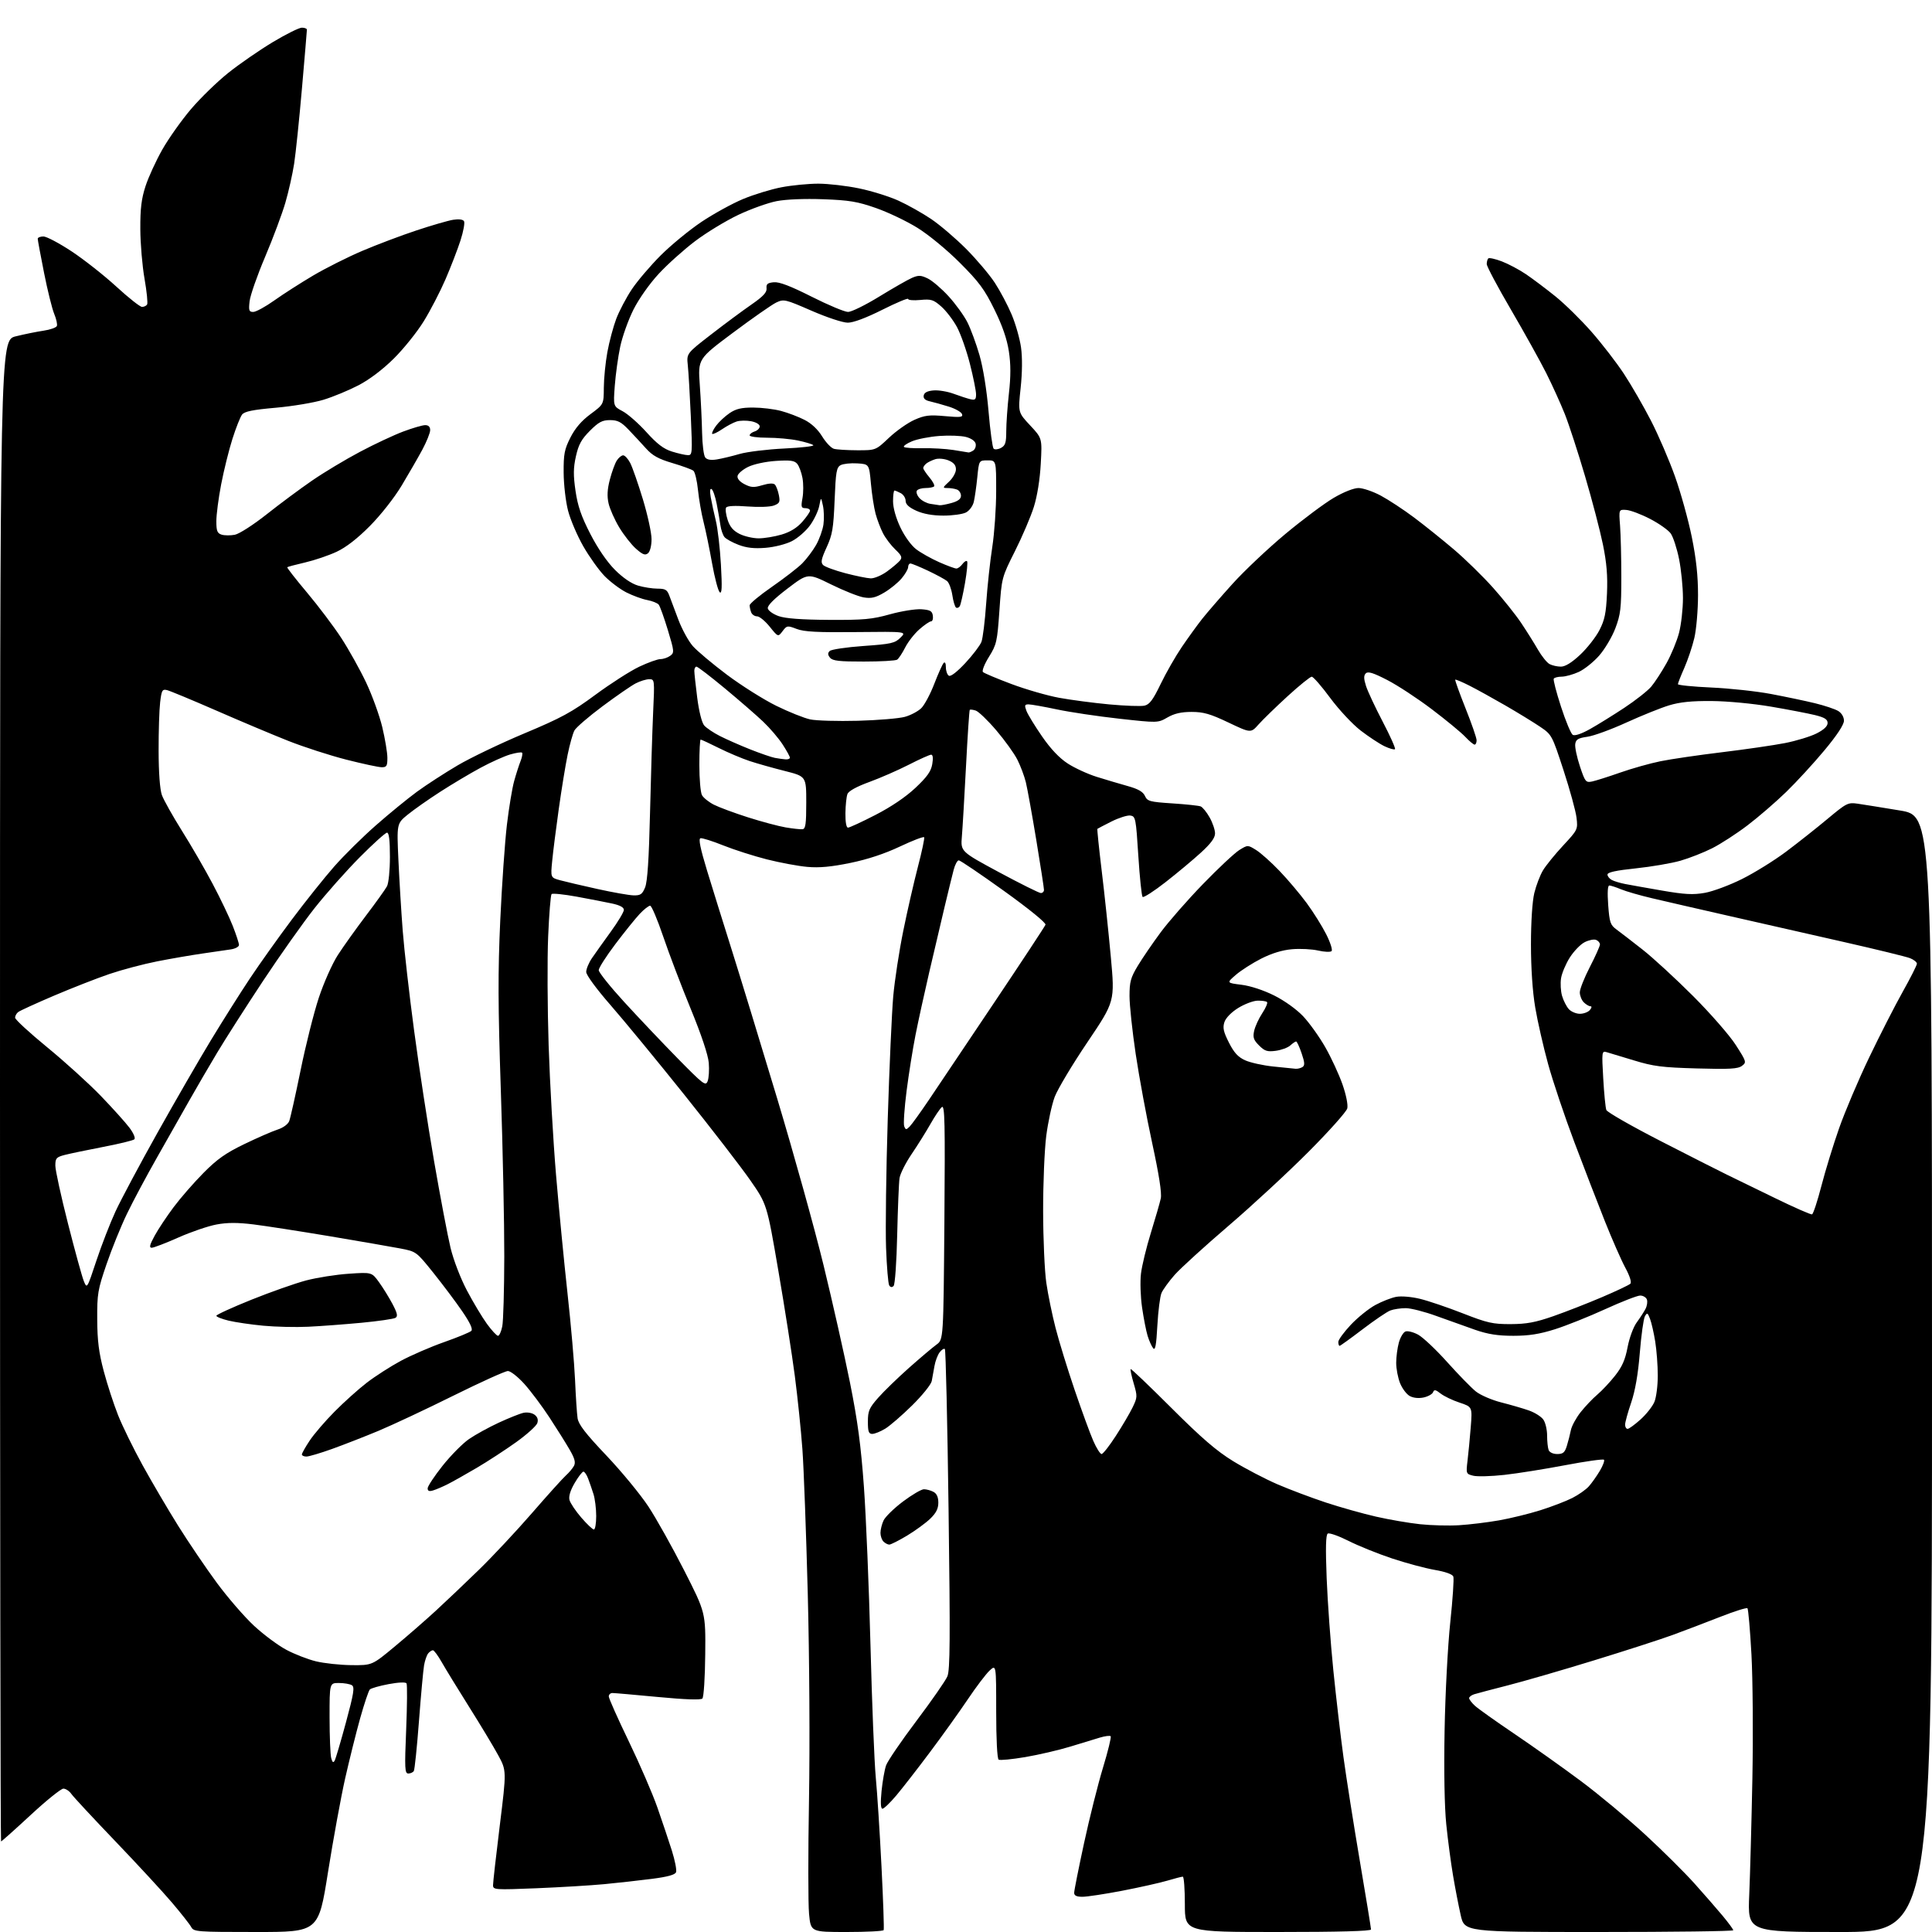 <?xml version="1.0" encoding="UTF-8" standalone="no"?>
<svg 
  version="1.1" 
  xmlns="http://www.w3.org/2000/svg" 
  xmlns:xlink="http://www.w3.org/1999/xlink" 
  xmlns:svg="http://www.w3.org/2000/svg"
  xmlns:rdf="http://www.w3.org/1999/02/22-rdf-syntax-ns#"
  xmlns:cc="http://creativecommons.org/ns#"
  xmlns:dc="http://purl.org/dc/elements/1.1/"
  viewBox="0 0 768 768"
  width="768"
  height="768"
>
<style>svg {background-color: white; }</style>"
<path stroke="none" fill="black" fill-rule="evenodd" d="M101.84,768.00C78.25,768.00 77.02,767.91 76.02,766.04C75.44,764.96 72.01,760.60 68.40,756.35C64.79,752.09 54.64,741.11 45.85,731.93C37.05,722.75 29.19,714.29 28.37,713.12C27.56,711.96 26.12,711.00 25.19,711.01C24.26,711.01 18.40,715.73 12.17,721.51C5.94,727.28 0.65,732.00 0.42,732.00C0.19,732.00 -0.00,597.73 -0.00,433.62C-0.00,135.24 -0.00,135.24 6.25,133.70C9.69,132.85 14.67,131.84 17.33,131.45C19.99,131.06 22.36,130.22 22.61,129.57C22.86,128.92 22.38,126.76 21.55,124.77C20.72,122.78 18.90,115.46 17.52,108.50C16.13,101.53 15.00,95.42 15.00,94.92C15.00,94.41 16.02,94.00 17.26,94.00C18.50,94.00 23.56,96.68 28.51,99.95C33.45,103.22 41.44,109.52 46.27,113.95C51.09,118.38 55.67,122.00 56.46,122.00C57.24,122.00 58.15,121.57 58.48,121.04C58.81,120.51 58.34,115.89 57.45,110.79C56.55,105.68 55.80,96.78 55.78,91.00C55.74,82.94 56.22,78.99 57.85,74.00C59.01,70.42 62.02,63.87 64.53,59.44C67.05,55.00 72.19,47.76 75.95,43.34C79.71,38.93 86.40,32.43 90.82,28.91C95.24,25.38 103.17,19.91 108.43,16.75C113.69,13.59 118.89,11.00 120.00,11.00C121.10,11.00 122.00,11.36 122.00,11.79C122.00,12.23 121.11,22.74 120.03,35.16C118.95,47.57 117.55,61.06 116.92,65.12C116.29,69.18 114.74,76.10 113.46,80.50C112.19,84.90 108.57,94.58 105.43,102.00C102.28,109.42 99.48,117.41 99.22,119.75C98.80,123.45 98.99,124.00 100.67,124.00C101.74,124.00 105.51,121.94 109.05,119.42C112.60,116.90 119.55,112.45 124.50,109.52C129.45,106.60 138.22,102.19 144.00,99.73C149.78,97.27 159.45,93.61 165.50,91.61C171.55,89.60 178.13,87.69 180.12,87.37C182.36,87.01 184.02,87.22 184.45,87.92C184.84,88.55 184.21,92.00 183.05,95.59C181.89,99.18 179.21,106.12 177.10,111.01C174.99,115.90 171.10,123.41 168.45,127.70C165.81,131.99 160.46,138.65 156.57,142.51C152.15,146.89 146.88,150.88 142.50,153.16C138.65,155.16 132.41,157.75 128.63,158.90C124.86,160.06 116.31,161.49 109.63,162.08C100.44,162.89 97.19,163.55 96.22,164.81C95.52,165.72 93.79,170.07 92.39,174.48C90.99,178.89 88.98,187.00 87.92,192.50C86.86,198.00 86.00,204.60 86.00,207.18C86.00,211.05 86.36,211.98 88.09,212.53C89.23,212.89 91.60,212.91 93.34,212.58C95.11,212.23 100.66,208.67 106.00,204.45C111.22,200.31 119.36,194.27 124.09,191.02C128.81,187.77 137.36,182.64 143.09,179.61C148.81,176.57 156.55,172.95 160.27,171.55C164.00,170.15 167.94,169.00 169.02,169.00C170.33,169.00 171.00,169.67 171.00,170.98C171.00,172.07 169.60,175.55 167.90,178.73C166.19,181.90 162.49,188.32 159.68,193.00C156.75,197.87 151.35,204.74 147.03,209.09C142.08,214.09 137.55,217.59 133.81,219.34C130.68,220.80 125.06,222.71 121.32,223.58C117.57,224.45 114.36,225.30 114.18,225.48C114.00,225.66 117.54,230.20 122.05,235.56C126.56,240.92 132.69,249.06 135.69,253.65C138.68,258.25 143.11,266.19 145.53,271.30C147.95,276.41 150.84,284.39 151.96,289.04C153.07,293.69 153.99,299.19 153.99,301.25C154.00,304.48 153.69,305.00 151.75,304.99C150.51,304.99 144.15,303.62 137.62,301.96C131.09,300.29 120.74,296.94 114.62,294.52C108.50,292.10 95.62,286.68 86.00,282.47C76.38,278.27 67.55,274.61 66.40,274.33C64.52,273.88 64.23,274.38 63.66,279.16C63.31,282.10 63.03,290.80 63.05,298.50C63.07,307.17 63.57,313.85 64.35,316.04C65.05,317.98 68.63,324.37 72.31,330.24C76.00,336.10 81.50,345.61 84.54,351.36C87.59,357.11 91.19,364.65 92.54,368.10C93.89,371.55 95.00,374.95 95.00,375.64C95.00,376.34 93.54,377.13 91.75,377.40C89.96,377.67 84.90,378.40 80.50,379.04C76.10,379.67 68.00,381.07 62.50,382.15C57.00,383.23 48.45,385.50 43.50,387.18C38.55,388.86 28.65,392.74 21.50,395.78C14.35,398.83 7.94,401.76 7.25,402.29C6.56,402.81 6.00,403.83 6.00,404.55C6.00,405.27 11.74,410.56 18.75,416.30C25.76,422.05 35.35,430.74 40.06,435.62C44.77,440.51 49.90,446.21 51.47,448.30C53.09,450.47 53.92,452.44 53.40,452.90C52.91,453.35 47.33,454.71 41.00,455.92C34.67,457.14 27.81,458.57 25.75,459.10C22.38,459.98 22.00,460.41 22.00,463.36C22.00,465.17 24.26,475.52 27.02,486.37C29.78,497.22 32.61,507.51 33.31,509.24C34.59,512.37 34.60,512.35 38.30,501.19C40.34,495.04 43.77,486.20 45.92,481.55C48.07,476.91 55.57,462.84 62.59,450.30C69.61,437.76 79.17,421.20 83.84,413.50C88.51,405.80 95.47,394.77 99.31,389.00C103.15,383.23 110.68,372.65 116.04,365.50C121.40,358.35 128.94,348.90 132.81,344.50C136.67,340.10 144.15,332.71 149.43,328.08C154.70,323.44 162.05,317.44 165.76,314.72C169.47,312.01 176.70,307.32 181.84,304.29C186.97,301.26 198.94,295.52 208.43,291.54C223.16,285.37 227.31,283.11 236.69,276.18C242.75,271.71 250.58,266.70 254.10,265.03C257.62,263.36 261.43,262.00 262.56,262.00C263.69,262.00 265.42,261.41 266.40,260.70C268.10,259.46 268.05,258.95 265.48,250.45C263.99,245.53 262.35,240.98 261.85,240.35C261.34,239.72 259.28,238.90 257.27,238.52C255.26,238.15 251.54,236.78 249.00,235.50C246.46,234.21 242.55,231.27 240.29,228.95C238.04,226.63 234.25,221.32 231.86,217.15C229.48,212.98 226.76,206.63 225.82,203.03C224.88,199.44 224.09,192.64 224.06,187.93C224.01,180.50 224.36,178.64 226.75,173.93C228.63,170.21 231.15,167.27 234.75,164.61C240.00,160.72 240.00,160.72 240.03,154.11C240.05,150.47 240.68,144.12 241.43,140.00C242.18,135.88 243.77,129.92 244.96,126.76C246.16,123.61 248.94,118.32 251.15,115.01C253.36,111.70 258.53,105.63 262.64,101.52C266.74,97.42 274.04,91.43 278.85,88.20C283.67,84.98 291.11,80.89 295.39,79.11C299.67,77.33 306.55,75.22 310.67,74.44C314.80,73.65 321.40,73.01 325.34,73.01C329.28,73.02 336.55,73.86 341.50,74.89C346.45,75.91 353.49,78.10 357.14,79.76C360.79,81.42 366.64,84.70 370.14,87.06C373.64,89.42 379.89,94.76 384.04,98.92C388.19,103.09 393.33,109.17 395.47,112.43C397.60,115.69 400.62,121.39 402.17,125.09C403.73,128.80 405.40,134.68 405.88,138.16C406.43,142.09 406.37,148.19 405.72,154.22C404.68,163.95 404.68,163.95 409.48,169.08C414.28,174.21 414.28,174.21 413.72,184.35C413.38,190.59 412.32,197.20 410.97,201.50C409.76,205.35 406.39,213.25 403.48,219.05C398.19,229.59 398.19,229.59 397.28,242.74C396.42,255.06 396.16,256.23 393.13,261.10C391.35,263.96 390.27,266.67 390.74,267.14C391.20,267.60 396.28,269.74 402.04,271.90C407.79,274.06 416.32,276.52 421.00,277.38C425.68,278.24 434.65,279.42 440.94,280.01C447.24,280.59 453.54,280.82 454.94,280.51C456.96,280.06 458.33,278.23 461.38,271.90C463.51,267.48 467.30,260.86 469.80,257.18C472.30,253.51 475.94,248.47 477.89,246.00C479.85,243.53 485.28,237.25 489.97,232.06C494.66,226.87 504.12,217.95 511.00,212.22C517.88,206.50 526.50,200.06 530.17,197.91C534.15,195.58 538.14,194.00 540.03,194.00C541.79,194.00 545.76,195.35 548.87,197.01C551.97,198.67 557.96,202.60 562.17,205.76C566.38,208.92 573.52,214.65 578.04,218.50C582.56,222.35 589.52,229.16 593.51,233.63C597.50,238.10 602.53,244.40 604.69,247.63C606.85,250.86 609.85,255.63 611.34,258.23C612.84,260.83 614.92,263.42 615.97,263.98C617.01,264.54 619.04,265.00 620.48,265.00C622.21,265.00 624.79,263.41 628.14,260.27C630.92,257.67 634.36,253.28 635.79,250.52C637.90,246.43 638.45,243.74 638.80,235.95C639.11,228.92 638.68,223.77 637.19,216.45C636.07,210.98 632.88,198.77 630.09,189.32C627.31,179.86 623.68,168.73 622.03,164.57C620.37,160.41 617.04,153.07 614.62,148.25C612.19,143.44 605.89,132.10 600.61,123.06C595.32,114.02 591.00,105.88 591.00,104.98C591.00,104.07 591.28,103.06 591.62,102.72C591.96,102.38 594.36,102.91 596.96,103.89C599.56,104.88 603.90,107.18 606.59,109.00C609.29,110.83 614.58,114.81 618.34,117.84C622.10,120.88 628.55,127.22 632.68,131.93C636.82,136.65 642.60,144.14 645.53,148.59C648.46,153.04 653.29,161.41 656.27,167.19C659.25,172.97 663.56,183.00 665.86,189.46C668.16,195.93 671.15,206.74 672.52,213.49C674.27,222.14 675.00,228.96 674.99,236.63C674.98,242.61 674.32,250.26 673.52,253.63C672.73,257.01 670.93,262.35 669.54,265.51C668.14,268.67 667.00,271.58 667.00,271.97C667.00,272.37 672.96,272.97 680.25,273.30C687.54,273.63 698.23,274.78 704.00,275.87C709.77,276.96 717.65,278.61 721.50,279.55C725.35,280.49 729.51,281.88 730.75,282.65C732.09,283.48 733.00,285.04 733.00,286.49C733.00,288.07 730.27,292.22 725.28,298.22C721.04,303.32 714.18,310.79 710.03,314.82C705.89,318.84 698.95,324.83 694.62,328.12C690.29,331.41 683.99,335.49 680.62,337.19C677.25,338.89 671.58,341.12 668.00,342.15C664.42,343.17 656.44,344.54 650.25,345.19C642.39,346.01 639.00,346.75 639.00,347.65C639.00,348.35 639.79,349.33 640.75,349.82C641.71,350.32 644.08,351.03 646.00,351.40C647.92,351.78 654.54,352.95 660.70,354.02C669.75,355.58 673.02,355.75 677.70,354.92C680.89,354.36 687.55,351.88 692.50,349.41C697.45,346.94 705.33,342.05 710.00,338.55C714.67,335.05 722.08,329.19 726.45,325.54C734.03,319.21 734.60,318.92 738.45,319.48C740.68,319.80 748.24,321.02 755.25,322.18C768.00,324.29 768.00,324.29 768.00,546.14C768.00,768.00 768.00,768.00 731.35,768.00C694.71,768.00 694.71,768.00 695.35,753.25C695.70,745.14 696.26,724.33 696.60,707.00C696.93,689.67 696.76,667.49 696.23,657.71C695.69,647.92 694.97,639.64 694.64,639.31C694.31,638.98 689.42,640.52 683.77,642.74C678.12,644.96 669.67,648.18 665.00,649.89C660.33,651.61 646.15,656.19 633.50,660.07C620.85,663.96 605.45,668.42 599.27,669.99C593.09,671.57 587.13,673.14 586.02,673.49C584.91,673.85 584.00,674.54 584.00,675.03C584.00,675.52 585.01,676.87 586.25,678.02C587.49,679.18 594.58,684.22 602.00,689.23C609.42,694.25 621.35,702.71 628.50,708.05C635.65,713.39 647.12,722.95 654.00,729.29C660.88,735.63 669.67,744.35 673.53,748.66C677.40,752.97 682.46,758.78 684.78,761.56C687.10,764.35 689.00,766.94 689.00,767.31C689.00,767.69 664.96,768.00 635.58,768.00C582.16,768.00 582.16,768.00 580.64,761.25C579.80,757.54 578.43,750.45 577.60,745.50C576.76,740.55 575.55,731.45 574.92,725.27C574.20,718.30 573.95,704.09 574.25,687.77C574.51,673.27 575.53,654.03 576.51,644.84C577.48,635.67 578.03,627.51 577.72,626.70C577.37,625.79 574.55,624.78 570.33,624.06C566.57,623.41 558.93,621.36 553.34,619.50C547.75,617.64 539.97,614.50 536.05,612.52C532.13,610.55 528.42,609.24 527.81,609.62C527.02,610.10 526.90,615.29 527.37,627.38C527.74,636.77 528.93,653.24 530.02,663.98C531.11,674.71 532.92,690.25 534.05,698.50C535.18,706.75 538.10,725.31 540.55,739.74C543.00,754.17 545.00,766.44 545.00,766.99C545.00,767.65 532.21,768.00 508.00,768.00C471.00,768.00 471.00,768.00 471.00,757.00C471.00,750.95 470.63,746.00 470.18,746.00C469.73,746.00 466.94,746.72 463.99,747.60C461.03,748.47 452.98,750.27 446.10,751.60C439.22,752.92 432.10,754.00 430.29,754.00C427.95,754.00 427.00,753.54 427.00,752.41C427.00,751.53 428.77,742.64 430.93,732.66C433.09,722.67 436.48,709.16 438.47,702.62C440.46,696.09 441.82,690.49 441.51,690.18C441.19,689.86 439.26,690.11 437.22,690.72C435.17,691.33 429.84,692.96 425.37,694.33C420.89,695.70 412.90,697.55 407.60,698.46C402.30,699.36 397.53,699.82 396.98,699.49C396.40,699.13 396.00,691.40 396.00,680.27C396.00,661.65 396.00,661.65 393.38,664.08C391.94,665.41 388.04,670.55 384.72,675.50C381.39,680.45 374.63,689.90 369.68,696.50C364.74,703.10 358.71,710.86 356.27,713.75C353.84,716.64 351.37,719.00 350.79,719.00C350.09,719.00 349.97,716.66 350.43,711.97C350.82,708.10 351.62,703.52 352.22,701.79C352.82,700.07 358.26,692.09 364.30,684.08C370.34,676.06 375.88,668.10 376.60,666.38C377.67,663.84 377.76,651.53 377.07,600.08C376.61,565.33 375.95,536.61 375.60,536.27C375.26,535.93 374.32,536.51 373.52,537.57C372.72,538.63 371.80,541.08 371.47,543.00C371.15,544.92 370.66,547.62 370.38,549.00C370.10,550.38 366.59,554.73 362.59,558.67C358.58,562.62 353.77,566.78 351.90,567.92C350.03,569.06 347.71,569.99 346.75,570.00C345.32,570.00 345.00,569.10 345.00,565.14C345.00,560.88 345.50,559.71 349.09,555.63C351.34,553.08 356.85,547.73 361.34,543.74C365.83,539.76 370.75,535.60 372.27,534.50C375.03,532.50 375.03,532.50 375.41,485.72C375.72,446.00 375.57,439.11 374.39,440.09C373.63,440.72 371.58,443.77 369.83,446.87C368.07,449.97 364.71,455.34 362.35,458.82C359.99,462.29 357.85,466.57 357.58,468.32C357.31,470.07 356.90,480.20 356.65,490.84C356.41,501.69 355.78,510.62 355.22,511.18C354.56,511.84 353.97,511.76 353.47,510.95C353.06,510.28 352.50,503.54 352.22,495.98C351.95,488.41 352.25,465.41 352.89,444.86C353.53,424.31 354.52,402.32 355.08,396.00C355.65,389.68 357.44,377.98 359.07,370.00C360.69,362.02 363.32,350.55 364.90,344.50C366.48,338.45 367.59,333.19 367.37,332.82C367.15,332.45 362.81,334.11 357.73,336.51C351.66,339.38 344.91,341.61 338.00,343.03C330.40,344.59 325.68,345.03 320.91,344.60C317.28,344.28 310.05,342.93 304.82,341.61C299.60,340.28 291.80,337.79 287.49,336.06C283.18,334.33 279.11,333.05 278.45,333.21C277.60,333.41 278.39,337.27 281.04,346.00C283.14,352.88 287.55,367.05 290.85,377.50C294.15,387.95 302.26,414.50 308.89,436.50C315.51,458.50 323.84,488.43 327.39,503.00C330.94,517.58 335.65,538.50 337.86,549.50C340.93,564.84 342.23,574.52 343.42,591.02C344.27,602.85 345.44,631.20 346.03,654.02C346.61,676.83 347.56,700.45 348.13,706.50C348.71,712.55 349.73,728.52 350.41,742.00C351.09,755.48 351.48,766.84 351.27,767.25C351.05,767.66 344.45,768.00 336.58,768.00C322.29,768.00 322.29,768.00 321.61,760.75C321.23,756.76 321.22,736.40 321.59,715.50C321.96,693.61 321.76,658.84 321.10,633.50C320.46,609.30 319.51,583.42 318.96,576.00C318.42,568.58 317.07,555.52 315.96,547.00C314.85,538.48 311.90,519.62 309.40,505.09C304.87,478.68 304.87,478.68 298.19,469.09C294.52,463.82 282.68,448.48 271.89,435.00C261.10,421.52 247.94,405.55 242.66,399.50C237.14,393.18 233.04,387.60 233.03,386.39C233.01,385.23 234.04,382.75 235.30,380.89C236.57,379.03 239.95,374.29 242.80,370.36C245.66,366.43 248.00,362.53 248.00,361.69C248.00,360.68 246.40,359.82 243.25,359.15C240.64,358.59 234.32,357.37 229.22,356.43C224.11,355.50 219.63,355.04 219.26,355.41C218.89,355.78 218.28,363.37 217.90,372.29C217.52,381.21 217.61,400.65 218.09,415.50C218.57,430.35 219.90,453.52 221.03,467.00C222.17,480.48 224.22,501.62 225.58,514.00C226.95,526.38 228.30,541.90 228.59,548.50C228.87,555.10 229.33,561.98 229.60,563.78C229.98,566.26 232.80,569.91 241.05,578.59C247.07,584.94 254.58,594.06 257.75,598.87C260.91,603.68 267.32,615.13 272.00,624.33C280.50,641.05 280.50,641.05 280.34,657.63C280.26,666.83 279.75,674.65 279.21,675.19C278.58,675.82 272.38,675.61 261.56,674.58C252.39,673.71 244.24,673.00 243.44,673.00C242.65,673.00 242.00,673.62 242.00,674.37C242.00,675.13 245.56,683.11 249.91,692.12C254.26,701.13 259.40,713.00 261.32,718.50C263.24,724.00 265.83,731.71 267.07,735.62C268.30,739.54 269.06,743.41 268.74,744.23C268.35,745.26 265.39,746.07 259.08,746.88C254.08,747.52 245.60,748.47 240.24,748.98C234.88,749.49 222.74,750.22 213.25,750.61C196.72,751.28 196.00,751.23 195.99,749.40C195.98,748.36 197.18,737.67 198.67,725.67C201.37,703.83 201.37,703.83 198.01,697.67C196.17,694.27 190.97,685.65 186.47,678.50C181.97,671.35 177.08,663.36 175.60,660.75C174.12,658.14 172.54,656.00 172.08,656.00C171.62,656.00 170.78,656.56 170.21,657.25C169.64,657.94 168.90,660.08 168.57,662.00C168.24,663.92 167.32,673.94 166.54,684.25C165.76,694.56 164.84,703.44 164.50,704.00C164.16,704.55 163.17,705.00 162.31,705.00C160.91,705.00 160.81,703.07 161.46,687.55C161.85,677.95 161.92,669.68 161.60,669.17C161.26,668.61 158.43,668.73 154.46,669.47C150.85,670.15 147.49,671.11 147.01,671.60C146.52,672.10 144.80,677.23 143.18,683.00C141.56,688.78 138.87,699.58 137.19,707.00C135.52,714.43 132.46,731.19 130.38,744.25C126.61,768.00 126.61,768.00 101.84,768.00zM133.04,699.86C133.45,699.11 135.47,692.27 137.53,684.65C140.63,673.17 141.04,670.64 139.89,669.91C139.13,669.43 136.81,669.02 134.75,669.02C131.00,669.00 131.00,669.00 131.01,682.75C131.02,690.31 131.31,697.56 131.66,698.86C132.12,700.59 132.49,700.86 133.04,699.86zM139.71,661.92C147.92,662.00 147.92,662.00 157.00,654.44C162.00,650.29 169.33,643.90 173.29,640.25C177.26,636.60 184.92,629.32 190.33,624.06C195.74,618.80 205.24,608.65 211.45,601.50C217.65,594.35 223.73,587.61 224.96,586.51C226.18,585.42 227.62,583.71 228.16,582.71C228.89,581.34 228.46,579.74 226.40,576.20C224.91,573.61 221.29,567.85 218.37,563.39C215.45,558.93 210.98,552.97 208.44,550.14C205.89,547.31 202.95,545.00 201.90,545.00C200.85,545.00 191.11,549.41 180.25,554.79C169.39,560.18 156.00,566.46 150.50,568.76C145.00,571.05 136.70,574.29 132.06,575.96C127.42,577.63 122.80,579.00 121.81,579.00C120.81,579.00 120.00,578.63 120.00,578.17C120.00,577.72 121.38,575.25 123.08,572.70C124.77,570.14 129.22,564.95 132.98,561.16C136.73,557.37 142.51,552.18 145.83,549.63C149.14,547.08 155.20,543.19 159.29,540.98C163.38,538.78 171.15,535.41 176.54,533.51C181.94,531.61 186.80,529.60 187.36,529.04C188.04,528.36 186.86,525.82 183.74,521.26C181.20,517.54 176.05,510.68 172.30,506.00C165.48,497.50 165.48,497.50 158.99,496.26C155.42,495.58 142.82,493.40 131.00,491.41C119.17,489.43 105.56,487.32 100.75,486.72C94.42,485.95 90.35,485.95 86.04,486.76C82.76,487.37 75.95,489.69 70.91,491.93C65.87,494.17 61.10,496.00 60.31,496.00C59.22,496.00 59.50,494.84 61.46,491.25C62.88,488.64 66.29,483.51 69.03,479.85C71.77,476.19 77.10,470.07 80.88,466.26C86.30,460.78 89.73,458.36 97.13,454.79C102.28,452.30 108.22,449.71 110.32,449.03C112.56,448.31 114.48,446.91 114.97,445.65C115.43,444.47 117.46,435.40 119.48,425.50C121.49,415.60 124.75,402.63 126.71,396.68C128.69,390.70 132.07,383.10 134.27,379.68C136.46,376.28 141.50,369.23 145.46,364.00C149.43,358.77 153.19,353.52 153.83,352.32C154.49,351.09 155.00,345.93 155.00,340.57C155.00,334.04 154.64,331.00 153.85,331.00C153.22,331.00 148.35,335.39 143.03,340.75C137.70,346.11 129.61,355.23 125.05,361.00C120.49,366.77 111.26,379.82 104.52,390.00C97.79,400.18 89.59,413.00 86.30,418.50C83.01,424.00 78.03,432.55 75.23,437.50C72.44,442.45 66.70,452.57 62.48,460.00C58.26,467.43 52.85,477.55 50.47,482.50C48.08,487.45 44.43,496.45 42.36,502.50C38.87,512.69 38.59,514.31 38.65,524.50C38.69,532.98 39.29,537.70 41.25,545.09C42.65,550.36 45.22,558.23 46.95,562.59C48.68,566.94 53.08,575.90 56.71,582.50C60.34,589.10 66.69,599.90 70.81,606.50C74.94,613.10 81.86,623.31 86.20,629.20C90.54,635.08 97.19,642.76 100.98,646.27C104.76,649.78 110.54,654.08 113.82,655.82C117.09,657.57 122.41,659.63 125.63,660.41C128.86,661.19 135.20,661.87 139.71,661.92zM353.51,614.00C352.90,614.00 351.86,613.46 351.20,612.80C350.54,612.14 350.00,610.59 350.00,609.35C350.00,608.11 350.54,605.90 351.21,604.45C351.87,602.99 355.34,599.60 358.92,596.90C362.50,594.21 366.26,592.00 367.28,592.00C368.30,592.00 370.00,592.47 371.07,593.04C372.37,593.73 373.00,595.13 373.00,597.34C373.00,599.72 372.12,601.46 369.75,603.74C367.96,605.46 363.83,608.47 360.56,610.44C357.29,612.40 354.12,614.00 353.51,614.00zM236.08,608.00C236.59,608.00 237.00,605.59 237.00,602.65C237.00,599.71 236.51,595.77 235.91,593.90C235.32,592.03 234.36,589.26 233.79,587.75C233.22,586.24 232.38,585.00 231.92,585.00C231.46,585.00 229.89,587.03 228.44,589.52C226.73,592.43 226.00,594.82 226.38,596.27C226.70,597.49 228.80,600.64 231.06,603.25C233.31,605.86 235.57,608.00 236.08,608.00zM580.00,606.30C584.12,606.05 591.27,605.18 595.87,604.37C600.48,603.56 607.90,601.74 612.37,600.33C616.84,598.92 622.52,596.74 625.00,595.48C627.48,594.23 630.44,592.14 631.59,590.85C632.74,589.56 634.70,586.79 635.95,584.70C637.20,582.61 637.94,580.61 637.60,580.27C637.25,579.92 630.34,580.89 622.23,582.43C614.13,583.97 603.23,585.71 598.00,586.29C592.77,586.87 587.20,587.02 585.62,586.62C582.79,585.91 582.75,585.79 583.36,580.70C583.71,577.84 584.28,571.84 584.64,567.38C585.28,559.25 585.28,559.25 580.19,557.56C577.40,556.64 574.01,555.01 572.66,553.95C570.68,552.39 570.10,552.29 569.67,553.41C569.38,554.18 567.70,555.13 565.95,555.51C564.00,555.94 561.86,555.73 560.43,554.96C559.15,554.28 557.41,551.97 556.55,549.84C555.70,547.71 555.00,544.06 555.01,541.73C555.01,539.40 555.49,535.79 556.07,533.69C556.65,531.60 557.83,529.62 558.69,529.29C559.56,528.96 561.82,529.52 563.72,530.55C565.63,531.58 570.83,536.48 575.29,541.46C579.75,546.43 584.88,551.69 586.69,553.14C588.51,554.59 593.03,556.54 596.75,557.48C600.46,558.42 605.41,559.86 607.75,560.68C610.09,561.50 612.68,563.13 613.50,564.31C614.33,565.48 615.00,568.33 615.00,570.64C615.00,572.95 615.27,575.55 615.61,576.42C615.96,577.34 617.38,578.00 619.03,578.00C621.33,578.00 622.03,577.41 622.85,574.75C623.40,572.96 624.13,570.15 624.45,568.50C624.78,566.85 626.53,563.63 628.34,561.34C630.16,559.05 633.13,555.92 634.96,554.38C636.79,552.84 639.96,549.46 642.01,546.86C644.83,543.30 646.05,540.52 646.99,535.54C647.69,531.85 649.28,527.52 650.60,525.72C651.90,523.95 653.48,521.52 654.11,520.31C654.74,519.11 654.99,517.42 654.66,516.56C654.33,515.70 653.13,515.00 652.00,515.00C650.86,515.00 644.61,517.44 638.10,520.41C631.59,523.39 622.58,526.99 618.08,528.41C612.01,530.33 607.75,531.00 601.58,531.00C595.40,531.00 591.49,530.39 586.38,528.62C582.60,527.30 575.67,524.83 571.00,523.13C566.33,521.42 560.84,520.02 558.82,520.01C556.79,520.01 554.03,520.42 552.69,520.93C551.34,521.44 546.37,524.82 541.63,528.43C536.89,532.04 532.79,535.00 532.51,535.00C532.23,535.00 532.00,534.30 532.00,533.44C532.00,532.58 534.25,529.51 536.99,526.60C539.73,523.70 544.12,520.17 546.74,518.75C549.36,517.33 553.09,515.87 555.03,515.51C557.06,515.14 561.10,515.48 564.53,516.32C567.81,517.12 575.45,519.71 581.50,522.08C591.25,525.90 593.41,526.38 600.50,526.36C606.84,526.33 610.37,525.68 617.50,523.19C622.45,521.46 631.15,518.06 636.84,515.63C642.52,513.21 647.59,510.81 648.10,510.30C648.66,509.74 647.87,507.25 646.09,503.94C644.47,500.95 640.83,492.65 637.98,485.50C635.13,478.35 629.66,464.18 625.82,454.00C621.98,443.82 617.30,429.89 615.41,423.02C613.52,416.16 611.21,406.04 610.28,400.52C609.21,394.20 608.59,384.96 608.58,375.50C608.58,366.42 609.11,358.33 609.91,355.00C610.65,351.98 612.19,347.93 613.35,346.00C614.50,344.07 618.10,339.64 621.35,336.14C627.18,329.86 627.25,329.72 626.69,325.02C626.38,322.40 624.05,313.92 621.52,306.17C616.96,292.23 616.87,292.05 612.21,288.89C609.62,287.14 603.45,283.36 598.50,280.49C593.55,277.63 587.09,274.06 584.15,272.57C581.21,271.08 578.66,270.01 578.48,270.18C578.31,270.36 580.14,275.45 582.55,281.50C584.97,287.55 586.96,293.29 586.97,294.25C586.99,295.21 586.63,296.00 586.19,296.00C585.74,296.00 584.05,294.59 582.44,292.88C580.82,291.16 574.85,286.24 569.17,281.94C563.49,277.63 555.52,272.41 551.46,270.32C545.90,267.45 543.80,266.80 542.93,267.67C542.07,268.53 542.08,269.76 543.00,272.66C543.67,274.77 546.66,281.17 549.65,286.88C552.63,292.59 554.83,297.50 554.53,297.81C554.22,298.11 552.34,297.58 550.34,296.63C548.35,295.67 544.09,292.87 540.88,290.40C537.67,287.93 532.23,282.11 528.79,277.46C525.36,272.81 522.05,269.00 521.43,269.00C520.82,269.00 516.51,272.49 511.85,276.75C507.20,281.01 502.00,286.06 500.30,287.97C497.22,291.44 497.22,291.44 488.34,287.22C481.09,283.77 478.41,283.00 473.68,283.00C469.55,283.00 466.81,283.63 464.08,285.20C460.26,287.39 460.26,287.39 444.88,285.69C436.42,284.75 425.27,283.09 420.10,281.99C414.93,280.90 409.88,280.00 408.87,280.00C407.32,280.00 407.20,280.39 408.04,282.61C408.59,284.05 411.38,288.61 414.24,292.75C417.68,297.73 421.13,301.37 424.47,303.53C427.24,305.32 432.43,307.71 436.00,308.82C439.57,309.94 445.11,311.58 448.29,312.47C452.46,313.63 454.37,314.73 455.13,316.40C456.10,318.52 457.02,318.77 466.01,319.36C471.41,319.71 476.48,320.25 477.26,320.55C478.04,320.85 479.65,322.82 480.84,324.93C482.03,327.04 483.00,329.90 483.00,331.29C483.00,333.06 481.35,335.31 477.35,338.96C474.25,341.80 467.93,347.07 463.31,350.68C458.69,354.29 454.59,356.92 454.20,356.54C453.82,356.15 453.05,348.79 452.50,340.17C451.55,325.22 451.40,324.49 449.33,324.19C448.14,324.02 444.77,325.09 441.83,326.56C438.90,328.04 436.38,329.35 436.23,329.48C436.08,329.61 436.85,337.09 437.94,346.11C439.04,355.12 440.66,370.50 441.56,380.29C443.19,398.08 443.19,398.08 432.26,414.30C426.24,423.22 420.39,433.01 419.25,436.05C418.12,439.09 416.61,446.06 415.90,451.54C415.20,457.02 414.64,470.50 414.66,481.50C414.68,492.50 415.25,505.28 415.92,509.91C416.59,514.53 418.25,522.63 419.61,527.91C420.96,533.18 424.37,544.25 427.18,552.50C429.99,560.75 433.32,569.86 434.59,572.75C435.85,575.64 437.34,578.00 437.90,578.00C438.45,578.00 441.00,574.76 443.56,570.79C446.13,566.83 449.13,561.73 450.23,559.45C452.14,555.52 452.17,555.05 450.67,549.95C449.80,546.99 449.25,544.41 449.45,544.22C449.64,544.02 456.94,550.98 465.65,559.68C477.69,571.70 483.60,576.79 490.22,580.85C495.02,583.79 502.94,587.92 507.81,590.03C512.69,592.13 521.37,595.40 527.09,597.29C532.82,599.18 541.78,601.70 547.00,602.89C552.23,604.08 560.10,605.43 564.50,605.90C568.90,606.37 575.88,606.55 580.00,606.30zM172.25,592.44C170.61,592.95 170.00,592.73 170.00,591.63C170.00,590.81 172.67,586.77 175.94,582.65C179.21,578.54 183.94,573.76 186.45,572.04C188.96,570.31 194.27,567.39 198.26,565.54C202.24,563.70 206.66,561.93 208.09,561.62C209.54,561.30 211.46,561.62 212.46,562.35C213.65,563.21 214.03,564.33 213.60,565.68C213.25,566.80 209.48,570.20 205.23,573.25C200.98,576.29 193.90,580.91 189.50,583.50C185.10,586.09 179.93,589.00 178.00,589.97C176.07,590.95 173.49,592.06 172.25,592.44zM647.00,568.00C647.55,568.00 649.86,566.31 652.15,564.25C654.44,562.19 656.91,559.05 657.65,557.28C658.39,555.51 659.00,550.79 658.99,546.78C658.99,542.78 658.53,536.69 657.97,533.26C657.42,529.83 656.49,525.78 655.91,524.26C654.97,521.80 654.75,521.69 653.87,523.26C653.33,524.23 652.42,530.76 651.85,537.76C651.16,546.30 650.02,552.83 648.41,557.58C647.08,561.47 646.00,565.40 646.00,566.33C646.00,567.25 646.45,568.00 647.00,568.00zM460.07,526.91C459.64,534.84 459.23,536.99 458.38,535.91C457.76,535.14 456.78,532.92 456.19,531.00C455.60,529.08 454.61,524.01 453.99,519.74C453.37,515.46 453.17,509.40 453.56,506.24C453.94,503.08 455.72,495.77 457.51,490.00C459.30,484.23 461.06,478.10 461.43,476.39C461.88,474.31 460.73,466.95 458.01,454.39C455.76,444.00 452.81,428.07 451.46,419.00C450.11,409.93 449.00,399.55 449.00,395.94C449.00,390.30 449.46,388.62 452.28,383.94C454.08,380.94 458.16,374.98 461.33,370.69C464.50,366.40 472.09,357.73 478.19,351.44C484.29,345.14 490.79,339.06 492.64,337.91C496.00,335.84 496.00,335.84 499.30,337.88C501.12,339.00 505.32,342.75 508.63,346.21C511.95,349.67 516.81,355.43 519.44,359.00C522.07,362.57 525.55,368.14 527.18,371.37C528.82,374.60 529.78,377.62 529.33,378.07C528.87,378.53 526.48,378.43 524.00,377.86C521.52,377.29 516.85,377.05 513.62,377.33C509.74,377.66 505.56,378.94 501.35,381.07C497.84,382.86 493.30,385.76 491.27,387.52C487.56,390.72 487.56,390.72 493.51,391.46C497.06,391.90 502.27,393.61 506.47,395.71C510.57,397.75 515.37,401.19 518.00,403.96C520.48,406.58 524.45,412.13 526.83,416.30C529.21,420.47 532.28,427.12 533.66,431.07C535.12,435.26 535.91,439.23 535.56,440.62C535.23,441.92 528.34,449.65 520.23,457.79C512.13,465.93 497.77,479.22 488.31,487.32C478.86,495.42 469.25,504.17 466.95,506.77C464.66,509.37 462.30,512.62 461.71,514.00C461.12,515.38 460.39,521.19 460.07,526.91zM197.96,531.00C198.48,531.00 199.25,529.31 199.66,527.25C200.08,525.19 200.43,512.70 200.46,499.50C200.48,486.30 199.87,456.60 199.09,433.50C197.96,399.71 197.91,386.48 198.86,365.82C199.51,351.70 200.70,334.60 201.51,327.82C202.32,321.05 203.61,313.25 204.38,310.50C205.14,307.75 206.28,304.20 206.91,302.61C207.54,301.02 207.82,299.49 207.53,299.20C207.25,298.91 205.10,299.24 202.76,299.92C200.42,300.61 195.12,302.99 191.00,305.22C186.88,307.44 179.68,311.73 175.00,314.75C170.32,317.76 164.52,321.84 162.11,323.80C157.71,327.37 157.71,327.37 158.38,341.93C158.75,349.95 159.51,362.57 160.09,370.00C160.66,377.43 162.68,395.20 164.59,409.50C166.49,423.80 170.07,447.20 172.54,461.50C175.02,475.80 177.96,491.32 179.09,496.00C180.27,500.90 183.04,508.10 185.62,513.00C188.09,517.67 191.66,523.64 193.56,526.25C195.46,528.86 197.44,531.00 197.96,531.00zM122.50,527.40C117.55,527.64 109.52,527.45 104.65,526.99C99.78,526.53 93.60,525.62 90.90,524.98C88.21,524.33 86.00,523.46 86.00,523.04C86.00,522.62 92.26,519.75 99.92,516.67C107.58,513.59 117.36,510.14 121.67,509.00C125.98,507.87 133.61,506.66 138.64,506.33C147.78,505.71 147.78,505.71 150.67,509.70C152.26,511.89 154.67,515.80 156.03,518.37C157.95,522.02 158.21,523.24 157.21,523.86C156.51,524.30 150.43,525.18 143.71,525.82C137.00,526.45 127.45,527.17 122.50,527.40zM720.31,482.73C720.79,482.57 722.46,477.50 724.02,471.47C725.58,465.44 728.75,455.10 731.07,448.50C733.39,441.90 738.74,429.28 742.98,420.45C747.21,411.62 753.22,399.85 756.33,394.30C759.45,388.74 762.00,383.69 762.00,383.08C762.00,382.46 760.76,381.47 759.25,380.88C757.74,380.29 745.92,377.40 733.00,374.47C720.08,371.54 699.60,366.89 687.50,364.14C675.40,361.39 661.55,358.21 656.73,357.07C651.90,355.94 646.33,354.33 644.35,353.50C642.38,352.68 640.30,352.00 639.73,352.00C639.08,352.00 638.92,354.76 639.28,359.75C639.80,366.72 640.13,367.70 642.60,369.50C644.10,370.60 648.75,374.18 652.92,377.46C657.09,380.73 666.14,389.06 673.04,395.96C679.93,402.86 687.56,411.59 689.98,415.37C694.26,422.04 694.33,422.28 692.45,423.70C690.86,424.90 687.51,425.09 674.50,424.72C660.69,424.33 657.27,423.90 649.50,421.52C644.55,420.01 639.64,418.53 638.59,418.23C636.76,417.71 636.70,418.18 637.31,428.67C637.65,434.72 638.21,440.37 638.54,441.24C638.87,442.11 648.65,447.70 660.27,453.66C671.89,459.62 683.67,465.60 686.45,466.94C689.23,468.28 697.78,472.45 705.47,476.20C713.15,479.95 719.83,482.89 720.31,482.73zM361.59,447.84C362.43,447.00 365.90,442.19 369.31,437.14C372.71,432.10 384.42,414.66 395.31,398.40C406.21,382.14 415.34,368.28 415.60,367.59C415.88,366.87 409.11,361.35 399.13,354.18C389.80,347.48 381.70,342.00 381.13,342.00C380.55,342.00 379.64,343.69 379.10,345.75C378.56,347.81 376.93,354.45 375.49,360.50C374.05,366.55 371.30,378.25 369.38,386.50C367.46,394.75 365.01,405.96 363.93,411.42C362.85,416.87 361.25,426.89 360.38,433.68C359.51,440.47 359.08,446.78 359.43,447.69C360.01,449.18 360.23,449.19 361.59,447.84zM281.31,429.75C281.78,428.51 281.98,425.25 281.75,422.50C281.49,419.37 278.81,411.34 274.56,401.00C270.83,391.93 265.91,379.01 263.64,372.29C261.36,365.58 259.03,360.07 258.45,360.04C257.87,360.02 256.01,361.46 254.33,363.25C252.64,365.04 248.28,370.45 244.63,375.28C240.98,380.11 238.00,384.77 238.00,385.65C238.00,386.52 242.58,392.25 248.19,398.37C253.79,404.49 263.34,414.56 269.41,420.75C279.67,431.19 280.52,431.83 281.31,429.75zM515.00,424.85C515.83,424.92 517.06,424.61 517.75,424.17C518.74,423.54 518.67,422.39 517.41,418.69C516.53,416.11 515.55,414.00 515.23,414.00C514.92,414.00 513.87,414.71 512.91,415.58C511.94,416.46 509.35,417.41 507.15,417.71C503.76,418.16 502.75,417.84 500.50,415.59C498.31,413.40 497.97,412.40 498.55,409.76C498.94,408.01 500.39,404.86 501.77,402.77C503.16,400.67 504.01,398.67 503.66,398.33C503.31,397.98 501.61,397.74 499.88,397.78C498.15,397.83 494.70,399.14 492.20,400.69C489.48,402.38 487.29,404.62 486.73,406.29C485.99,408.54 486.33,410.13 488.51,414.44C490.55,418.47 492.15,420.22 494.98,421.49C497.04,422.42 502.05,423.53 506.11,423.95C510.18,424.38 514.17,424.78 515.00,424.85zM628.03,403.00C629.53,403.00 631.32,402.32 632.00,401.50C632.77,400.57 632.84,400.00 632.19,400.00C631.62,400.00 630.44,399.29 629.57,398.43C628.71,397.56 628.00,395.79 628.00,394.48C628.00,393.18 629.80,388.63 632.00,384.38C634.20,380.13 636.00,376.10 636.00,375.43C636.00,374.76 635.30,373.94 634.44,373.61C633.58,373.28 631.53,373.71 629.88,374.56C628.23,375.41 625.60,378.15 624.02,380.63C622.44,383.12 620.88,386.81 620.55,388.83C620.22,390.85 620.40,394.02 620.95,395.89C621.49,397.75 622.70,400.11 623.62,401.14C624.55,402.16 626.54,403.00 628.03,403.00zM251.80,355.92C254.62,355.99 255.30,355.52 256.44,352.75C257.37,350.48 257.96,341.52 258.40,323.00C258.74,308.43 259.30,290.54 259.63,283.25C260.24,270.13 260.22,270.00 258.07,270.00C256.88,270.00 254.46,270.74 252.70,271.65C250.94,272.56 245.00,276.66 239.50,280.76C234.00,284.86 228.98,289.19 228.34,290.38C227.70,291.57 226.48,295.91 225.64,300.02C224.79,304.13 223.21,313.80 222.13,321.50C221.05,329.20 219.86,338.51 219.51,342.19C218.85,348.88 218.85,348.88 222.68,349.92C224.78,350.49 231.45,352.06 237.50,353.39C243.55,354.73 249.99,355.87 251.80,355.92zM413.75,355.00C414.44,355.00 415.00,354.43 415.00,353.74C415.00,353.04 413.63,344.15 411.95,333.99C410.27,323.82 408.40,313.48 407.80,311.00C407.20,308.52 405.68,304.48 404.43,302.00C403.18,299.52 399.40,294.26 396.02,290.30C392.64,286.33 388.96,282.81 387.86,282.46C386.75,282.10 385.69,281.98 385.50,282.17C385.30,282.36 384.63,292.42 384.01,304.51C383.38,316.60 382.64,329.20 382.36,332.50C381.86,338.50 381.86,338.50 397.18,346.75C405.61,351.28 413.06,354.99 413.75,355.00zM319.00,329.63C320.23,329.50 320.50,327.58 320.50,319.05C320.50,308.63 320.50,308.63 312.00,306.48C307.32,305.30 301.02,303.53 298.00,302.53C294.98,301.53 289.47,299.21 285.77,297.36C282.08,295.51 278.81,294.00 278.52,294.00C278.24,294.00 278.00,298.53 278.00,304.07C278.00,309.60 278.47,315.00 279.03,316.06C279.60,317.12 281.74,318.84 283.78,319.88C285.83,320.92 291.92,323.18 297.32,324.90C302.72,326.62 309.47,328.43 312.32,328.91C315.17,329.39 318.18,329.72 319.00,329.63zM337.09,329.00C337.68,329.00 342.60,326.73 348.00,323.95C354.25,320.74 360.04,316.82 363.89,313.20C368.55,308.81 370.10,306.63 370.59,303.75C371.00,301.34 370.84,300.00 370.14,300.00C369.55,300.00 365.55,301.79 361.26,303.99C356.97,306.18 349.90,309.27 345.54,310.86C340.55,312.68 337.34,314.44 336.88,315.63C336.47,316.66 336.11,320.09 336.07,323.25C336.03,326.76 336.42,329.00 337.09,329.00zM632.86,310.66C634.31,310.36 639.33,308.77 644.00,307.13C648.67,305.49 655.89,303.45 660.04,302.61C664.18,301.76 675.21,300.15 684.54,299.02C693.87,297.89 705.14,296.25 709.58,295.38C714.02,294.51 719.65,292.79 722.08,291.57C725.00,290.10 726.50,288.69 726.50,287.42C726.50,285.95 725.34,285.21 721.50,284.26C718.75,283.59 710.88,282.07 704.00,280.90C696.95,279.69 686.70,278.72 680.50,278.67C672.52,278.60 667.85,279.07 663.51,280.38C660.21,281.38 652.57,284.46 646.53,287.21C640.49,289.97 633.52,292.52 631.03,292.87C627.32,293.40 626.44,293.93 626.18,295.78C626.00,297.03 626.84,301.01 628.04,304.62C630.10,310.81 630.38,311.16 632.86,310.66zM312.25,301.86C313.21,301.94 314.00,301.64 314.00,301.20C314.00,300.75 312.71,298.39 311.12,295.95C309.54,293.50 306.05,289.42 303.37,286.87C300.69,284.32 293.82,278.36 288.11,273.62C282.39,268.88 277.33,265.00 276.86,265.00C276.39,265.00 276.00,265.74 276.00,266.64C276.00,267.54 276.52,272.37 277.16,277.39C277.85,282.76 278.98,287.26 279.91,288.36C280.79,289.38 283.61,291.29 286.19,292.59C288.77,293.90 294.18,296.29 298.22,297.89C302.25,299.49 306.67,301.01 308.03,301.27C309.39,301.52 311.29,301.79 312.25,301.86zM631.99,289.85C635.02,288.16 641.18,284.34 645.67,281.38C650.16,278.41 654.99,274.61 656.40,272.93C657.81,271.26 660.52,267.10 662.43,263.69C664.34,260.28 666.60,254.81 667.45,251.54C668.30,248.26 669.00,242.06 669.00,237.75C669.00,233.44 668.30,226.45 667.45,222.21C666.59,217.97 665.10,213.40 664.13,212.05C663.16,210.71 659.47,208.10 655.93,206.27C652.39,204.43 648.15,202.83 646.50,202.71C643.50,202.50 643.50,202.50 644.00,209.00C644.27,212.57 644.50,221.80 644.50,229.50C644.50,241.81 644.21,244.26 642.13,249.75C640.83,253.18 637.92,258.08 635.67,260.64C633.42,263.20 629.76,266.11 627.54,267.12C625.32,268.13 622.29,268.97 620.81,268.98C619.33,268.99 617.90,269.35 617.64,269.78C617.37,270.20 618.67,275.23 620.53,280.94C622.38,286.65 624.48,291.68 625.19,292.12C625.98,292.61 628.62,291.73 631.99,289.85zM341.00,286.52C348.98,286.30 357.40,285.60 359.73,284.95C362.06,284.30 365.00,282.73 366.26,281.47C367.53,280.20 369.84,275.87 371.39,271.83C372.95,267.80 374.62,264.07 375.11,263.55C375.65,262.98 376.00,263.65 376.00,265.24C376.00,266.69 376.53,268.21 377.18,268.61C377.90,269.06 380.45,267.09 383.75,263.55C386.72,260.36 389.59,256.58 390.14,255.14C390.69,253.70 391.53,246.89 392.01,240.01C392.49,233.13 393.58,223.00 394.44,217.50C395.29,212.00 395.99,201.99 395.99,195.25C396.00,183.00 396.00,183.00 392.58,183.00C389.16,183.00 389.16,183.00 388.49,189.75C388.12,193.46 387.49,197.85 387.10,199.50C386.69,201.20 385.32,203.04 383.94,203.74C382.60,204.41 378.57,204.97 375.00,204.96C370.73,204.96 367.04,204.29 364.25,203.03C361.30,201.69 360.00,200.48 360.00,199.08C360.00,197.98 359.13,196.60 358.07,196.04C357.00,195.47 355.88,195.00 355.57,195.00C355.25,195.00 355.00,196.91 355.00,199.25C355.00,201.86 356.12,205.86 357.90,209.62C359.58,213.18 362.22,216.83 364.20,218.34C366.07,219.77 370.18,222.07 373.33,223.47C376.48,224.86 379.56,226.00 380.17,226.00C380.78,226.00 381.85,225.21 382.56,224.25C383.26,223.29 384.10,222.77 384.42,223.09C384.75,223.41 384.37,227.33 383.60,231.79C382.82,236.25 381.88,240.38 381.52,240.97C381.16,241.55 380.49,241.81 380.05,241.53C379.60,241.25 378.93,239.03 378.57,236.59C378.20,234.16 377.25,231.62 376.46,230.97C375.66,230.31 372.27,228.47 368.92,226.88C365.56,225.30 362.41,224.00 361.91,224.00C361.41,224.00 361.00,224.64 361.00,225.42C361.00,226.21 359.83,228.24 358.39,229.94C356.96,231.65 353.84,234.18 351.46,235.58C348.01,237.60 346.35,237.98 343.31,237.47C341.22,237.12 335.38,234.79 330.33,232.30C321.17,227.78 321.17,227.78 313.03,233.98C307.66,238.07 305.00,240.74 305.21,241.84C305.38,242.75 307.32,244.13 309.51,244.91C312.25,245.87 318.53,246.34 329.50,246.41C343.34,246.49 346.62,246.19 353.78,244.19C358.33,242.93 363.95,242.03 366.28,242.19C369.78,242.45 370.55,242.88 370.82,244.75C371.00,245.99 370.67,247.00 370.10,247.00C369.54,247.00 367.45,248.42 365.48,250.16C363.50,251.89 360.95,255.15 359.81,257.41C358.67,259.66 357.23,261.83 356.62,262.23C356.00,262.64 350.04,262.98 343.37,262.98C333.65,263.00 330.99,262.69 329.96,261.46C329.02,260.32 328.98,259.62 329.81,258.79C330.43,258.17 336.46,257.27 343.22,256.79C354.28,256.01 355.74,255.68 357.95,253.48C360.41,251.05 360.41,251.05 340.45,251.26C324.91,251.43 319.65,251.15 316.68,250.01C313.00,248.60 312.78,248.64 311.08,250.90C309.30,253.25 309.30,253.25 305.98,249.13C304.16,246.86 301.89,245.00 300.94,245.00C299.99,245.00 298.94,244.29 298.61,243.42C298.27,242.55 298.00,241.29 298.00,240.62C298.00,239.95 301.99,236.64 306.87,233.26C311.75,229.87 317.15,225.70 318.88,223.97C320.60,222.24 323.08,218.96 324.39,216.67C325.70,214.37 327.02,210.70 327.33,208.50C327.64,206.30 327.55,202.93 327.13,201.00C326.37,197.50 326.37,197.50 325.66,201.13C325.27,203.13 323.62,206.60 321.99,208.85C320.36,211.10 317.12,213.92 314.79,215.11C312.40,216.33 307.83,217.49 304.28,217.77C299.79,218.13 296.75,217.79 293.58,216.58C291.15,215.65 288.64,214.27 288.00,213.50C287.36,212.73 286.63,210.62 286.38,208.80C286.13,206.99 285.46,203.15 284.89,200.27C284.33,197.39 283.42,194.76 282.87,194.42C282.23,194.03 282.11,195.19 282.53,197.65C282.90,199.77 283.81,203.97 284.55,207.00C285.30,210.03 286.21,217.90 286.58,224.50C287.09,233.63 286.97,236.24 286.08,235.41C285.44,234.80 284.08,229.63 283.06,223.91C282.04,218.18 280.52,210.80 279.68,207.50C278.83,204.20 277.84,198.48 277.46,194.78C277.08,191.08 276.26,187.64 275.64,187.13C275.01,186.62 271.26,185.25 267.31,184.08C261.74,182.43 259.37,181.12 256.81,178.27C254.99,176.25 251.87,172.88 249.87,170.80C246.93,167.72 245.52,167.00 242.49,167.00C239.41,167.00 237.98,167.76 234.49,171.25C231.13,174.62 229.98,176.71 228.94,181.37C227.90,186.01 227.87,188.89 228.78,195.15C229.66,201.17 231.06,205.24 234.68,212.28C237.64,218.02 241.32,223.40 244.46,226.53C247.63,229.70 251.02,232.02 253.62,232.78C255.88,233.45 259.38,234.00 261.39,234.00C264.47,234.00 265.21,234.44 266.06,236.75C266.62,238.26 268.24,242.59 269.67,246.36C271.10,250.14 273.67,254.84 275.38,256.80C277.10,258.76 283.23,263.91 289.00,268.24C294.77,272.56 303.60,278.12 308.60,280.58C313.61,283.04 319.68,285.47 322.10,285.98C324.52,286.49 333.02,286.73 341.00,286.52zM346.10,229.91C347.53,229.96 350.45,228.73 352.60,227.17C354.74,225.61 357.05,223.66 357.73,222.84C358.75,221.60 358.42,220.83 355.89,218.42C354.20,216.81 352.01,213.92 351.01,211.99C350.02,210.07 348.69,206.56 348.05,204.20C347.42,201.83 346.58,196.44 346.20,192.20C345.50,184.50 345.50,184.50 340.78,184.20C338.19,184.03 335.22,184.35 334.18,184.90C332.52,185.79 332.23,187.51 331.77,198.85C331.31,210.06 330.89,212.57 328.59,217.58C326.44,222.27 326.18,223.61 327.22,224.62C327.92,225.31 331.88,226.76 336.00,227.85C340.12,228.93 344.67,229.86 346.10,229.91zM257.59,219.93C256.47,220.85 255.49,220.49 252.84,218.15C251.00,216.53 247.99,212.70 246.15,209.64C244.31,206.58 242.40,202.28 241.91,200.08C241.27,197.26 241.42,194.47 242.42,190.66C243.19,187.69 244.42,184.30 245.15,183.13C245.88,181.96 247.04,181.00 247.71,181.00C248.39,181.00 249.66,182.38 250.53,184.06C251.40,185.74 253.66,192.23 255.56,198.48C257.45,204.73 259.00,211.84 259.00,214.30C259.00,216.91 258.42,219.24 257.59,219.93zM301.57,214.00C303.81,214.00 307.93,213.32 310.72,212.49C314.13,211.48 316.84,209.81 318.91,207.45C320.61,205.52 322.00,203.50 322.00,202.97C322.00,202.43 321.16,202.00 320.13,202.00C318.50,202.00 318.36,201.50 319.00,198.00C319.40,195.80 319.40,192.21 319.00,190.02C318.60,187.83 317.66,185.30 316.92,184.40C315.82,183.08 314.20,182.85 308.44,183.22C304.34,183.49 299.67,184.49 297.41,185.59C295.26,186.64 293.36,188.26 293.19,189.19C292.99,190.25 294.03,191.48 295.96,192.48C298.54,193.81 299.68,193.88 303.05,192.87C305.58,192.11 307.41,192.01 308.01,192.61C308.54,193.14 309.25,195.00 309.60,196.76C310.16,199.56 309.92,200.08 307.64,200.95C306.17,201.51 301.58,201.67 297.16,201.33C292.11,200.94 289.06,201.10 288.64,201.77C288.28,202.35 288.56,204.55 289.25,206.66C290.15,209.43 291.48,210.99 294.00,212.25C295.93,213.21 299.33,214.00 301.57,214.00zM373.50,200.84C374.05,200.92 376.19,200.52 378.25,199.95C380.85,199.22 382.00,198.34 382.00,197.06C382.00,196.04 381.29,194.94 380.42,194.61C379.55,194.27 377.87,194.00 376.68,194.00C374.62,194.00 374.65,193.88 377.26,191.46C378.77,190.06 380.00,187.87 380.00,186.58C380.00,184.94 379.13,183.88 377.07,183.03C375.46,182.36 373.11,182.14 371.82,182.53C370.55,182.92 368.94,183.69 368.25,184.24C367.56,184.79 367.00,185.61 367.00,186.05C367.00,186.49 368.11,188.17 369.47,189.78C370.83,191.40 371.66,193.01 371.31,193.36C370.95,193.71 369.42,194.00 367.89,194.00C366.37,194.00 364.82,194.48 364.46,195.06C364.10,195.65 364.57,196.97 365.51,198.01C366.44,199.04 368.40,200.07 369.85,200.29C371.31,200.52 372.95,200.77 373.50,200.84zM284.96,182.63C286.91,182.31 290.98,181.34 294.00,180.46C297.02,179.59 305.04,178.61 311.80,178.29C318.57,177.97 323.74,177.37 323.30,176.96C322.86,176.55 320.12,175.72 317.20,175.11C314.29,174.50 308.77,174.00 304.95,174.00C301.13,174.00 298.00,173.58 298.00,173.07C298.00,172.55 298.90,171.85 300.00,171.50C301.10,171.15 302.00,170.24 302.00,169.48C302.00,168.69 300.52,167.81 298.59,167.45C296.71,167.10 294.12,167.14 292.84,167.55C291.55,167.95 288.95,169.33 287.06,170.61C285.16,171.90 283.39,172.73 283.12,172.46C282.85,172.19 283.55,170.74 284.66,169.23C285.77,167.73 288.17,165.49 289.99,164.25C292.53,162.52 294.70,162.00 299.40,162.01C302.75,162.02 307.75,162.62 310.50,163.36C313.25,164.09 317.45,165.69 319.82,166.91C322.57,168.31 325.12,170.71 326.82,173.49C328.30,175.89 330.40,178.11 331.50,178.41C332.60,178.72 336.79,178.98 340.81,178.99C348.12,179.00 348.12,179.00 353.38,174.02C356.28,171.28 360.83,168.08 363.49,166.90C367.62,165.07 369.42,164.85 375.66,165.42C381.90,165.98 382.88,165.86 382.40,164.59C382.08,163.77 379.73,162.44 377.16,161.64C374.60,160.84 371.23,159.90 369.68,159.55C367.73,159.12 366.97,158.40 367.19,157.21C367.41,156.05 368.66,155.40 371.10,155.20C373.07,155.03 376.66,155.63 379.09,156.53C381.51,157.43 384.51,158.40 385.75,158.70C387.62,159.14 388.00,158.82 388.00,156.74C388.00,155.38 386.90,149.92 385.55,144.61C384.21,139.31 381.87,132.69 380.36,129.91C378.84,127.14 376.05,123.49 374.14,121.82C371.06,119.11 370.14,118.83 365.84,119.24C363.18,119.50 361.00,119.32 361.00,118.84C361.00,118.37 356.39,120.30 350.75,123.13C344.25,126.39 339.22,128.27 337.00,128.27C335.02,128.27 328.76,126.20 322.60,123.52C312.08,118.94 311.59,118.83 308.55,120.27C306.83,121.10 299.12,126.47 291.43,132.22C277.44,142.66 277.44,142.66 278.18,153.08C278.59,158.81 279.00,167.32 279.09,172.00C279.18,176.68 279.74,181.11 280.34,181.85C281.06,182.76 282.59,183.02 284.96,182.63zM273.40,180.93C275.22,181.00 275.27,180.32 274.61,165.42C274.22,156.85 273.69,147.74 273.41,145.17C272.92,140.50 272.92,140.50 282.71,132.93C288.09,128.76 295.30,123.42 298.72,121.06C303.37,117.84 304.88,116.22 304.72,114.63C304.54,112.92 305.11,112.44 307.58,112.20C309.76,111.99 314.15,113.66 322.66,117.95C329.26,121.28 335.76,124.00 337.12,124.00C338.47,124.00 344.06,121.25 349.54,117.88C355.02,114.52 360.87,111.18 362.54,110.45C365.13,109.34 366.08,109.38 368.82,110.71C370.60,111.57 374.31,114.75 377.08,117.78C379.84,120.80 383.20,125.44 384.54,128.08C385.88,130.72 388.05,136.62 389.37,141.19C390.81,146.19 392.24,155.08 392.96,163.50C393.62,171.20 394.52,177.88 394.97,178.34C395.42,178.81 396.73,178.68 397.89,178.06C399.64,177.12 400.00,176.00 400.00,171.43C400.00,168.40 400.48,161.63 401.06,156.38C401.83,149.55 401.82,144.79 401.04,139.67C400.29,134.75 398.48,129.51 395.28,123.00C391.35,115.00 389.17,112.07 381.55,104.45C376.40,99.29 369.14,93.32 364.69,90.56C360.40,87.90 352.98,84.36 348.19,82.69C340.84,80.12 337.60,79.58 327.21,79.20C319.82,78.93 312.44,79.23 308.71,79.96C305.29,80.62 298.45,83.07 293.50,85.41C288.55,87.76 280.82,92.45 276.33,95.85C271.84,99.25 265.31,105.10 261.83,108.87C258.15,112.85 253.95,118.81 251.78,123.13C249.74,127.21 247.38,133.83 246.54,137.83C245.69,141.84 244.73,148.80 244.39,153.31C243.78,161.50 243.78,161.50 247.51,163.47C249.56,164.56 253.82,168.30 256.96,171.78C261.20,176.48 263.82,178.47 267.09,179.49C269.52,180.25 272.36,180.90 273.40,180.93zM385.00,179.86C385.27,179.92 386.11,179.58 386.85,179.11C387.59,178.64 388.04,177.44 387.85,176.44C387.64,175.34 386.12,174.26 384.00,173.70C382.07,173.20 377.32,173.01 373.44,173.30C369.55,173.58 364.64,174.54 362.53,175.42C360.42,176.30 358.98,177.32 359.34,177.67C359.70,178.03 363.03,178.25 366.74,178.17C370.46,178.09 375.98,178.41 379.00,178.88C382.02,179.36 384.73,179.80 385.00,179.86z" />

</svg>
